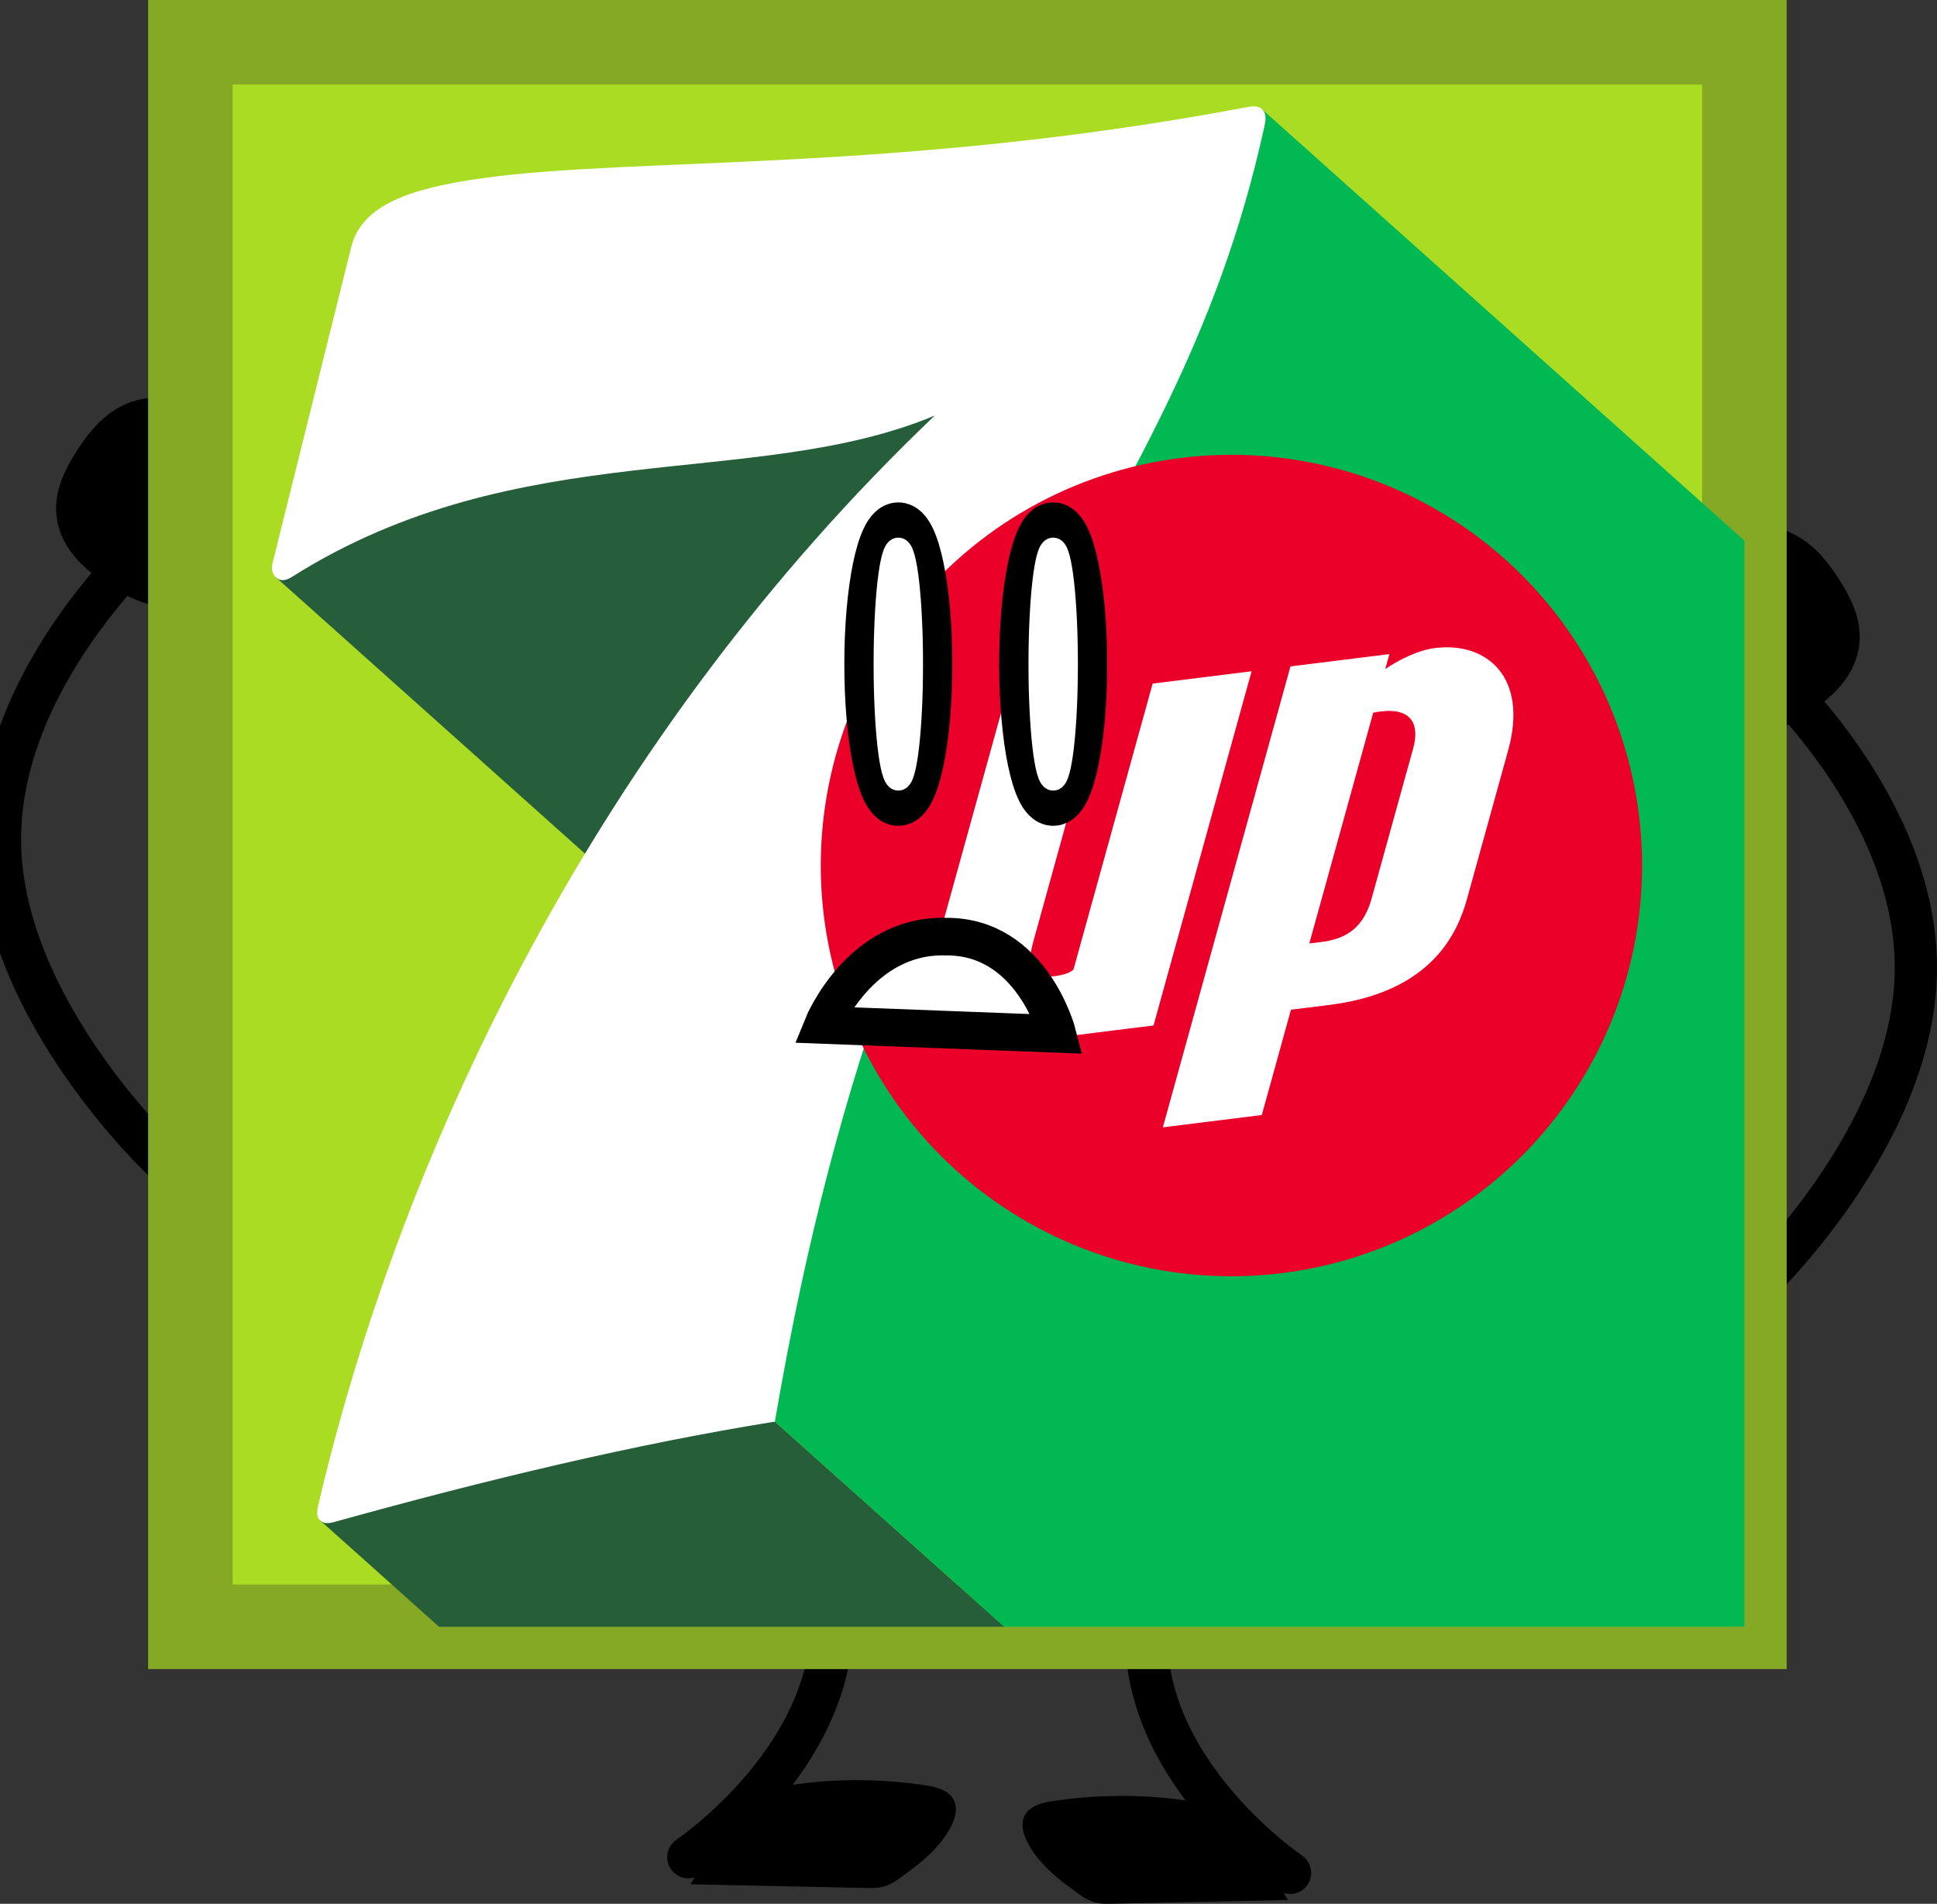 <svg version="1.1" xmlns="http://www.w3.org/2000/svg" xmlns:xlink="http://www.w3.org/1999/xlink" width="206.195" height="202.626" viewBox="0,0,206.195,202.626"><rect x="0" y="0" width="206.195" height="202.626" fill="#333333" stroke="none"/><g transform="translate(-137.022,-75.63)"><g data-paper-data="{&quot;isPaintingLayer&quot;:true}" fill-rule="nonzero" stroke-linejoin="miter" stroke-dasharray="" stroke-dashoffset="0" style="mix-blend-mode: normal"><path d="M324.825,146.791c0,0 16.39,14.536 16.14,32.231c-0.251,17.736 -17.283,33.687 -17.283,33.687" data-paper-data="{&quot;index&quot;:null}" fill="none" stroke="#000000" stroke-width="4.5" stroke-linecap="round" stroke-miterlimit="10"/><path d="M329.996,138.714c2.213,3.404 3.467,6.516 -2.157,10.172c-5.87,3.817 -7.959,1.248 -10.172,-2.157c-2.213,-3.404 -2.814,-6.59 2.157,-10.172c4.964,-3.578 7.959,-1.248 10.172,2.157z" data-paper-data="{&quot;index&quot;:null}" fill="#000000" stroke="#000000" stroke-width="6.25" stroke-linecap="butt" stroke-miterlimit="10"/><path d="M154.305,199.042c0,0 -17.032,-15.951 -17.283,-33.687c-0.25,-17.695 16.14,-32.231 16.14,-32.231" data-paper-data="{&quot;index&quot;:null}" fill="none" stroke="#000000" stroke-width="4.5" stroke-linecap="round" stroke-miterlimit="10"/><path d="M158.163,122.891c4.97,3.582 4.37,6.768 2.157,10.172c-2.213,3.404 -4.302,5.973 -10.172,2.157c-5.624,-3.656 -4.37,-6.768 -2.157,-10.172c2.213,-3.404 5.208,-5.735 10.172,-2.157z" data-paper-data="{&quot;index&quot;:null}" fill="#000000" stroke="#000000" stroke-width="6.25" stroke-linecap="butt" stroke-miterlimit="10"/><path d="M274.134,277.849c0,0 -15.247,0.339 -19.145,0.405c-2.005,0.034 -2.66,-0.711 -4.598,-2.131c-3.75,-2.747 -7.197,-7.884 -1.526,-8.766c11.252,-1.751 19.393,0.979 19.393,0.979l5.876,9.513z" data-paper-data="{&quot;index&quot;:null}" fill="#000000" stroke="none" stroke-width="0" stroke-linecap="butt" stroke-miterlimit="10"/><path d="M274.348,274.965c0,0 -15.501,-10.413 -15.288,-25.422c0.213,-15.044 14.66,-28.575 14.66,-28.575" data-paper-data="{&quot;index&quot;:null}" fill="none" stroke="#000000" stroke-width="4.5" stroke-linecap="round" stroke-miterlimit="10"/><path d="M210.51,276.176l5.876,-9.513c0,0 8.141,-2.73 19.393,-0.979c5.671,0.883 2.224,6.019 -1.526,8.766c-1.937,1.419 -2.593,2.164 -4.598,2.131c-3.897,-0.066 -19.145,-0.405 -19.145,-0.405z" fill="#000000" stroke="none" stroke-width="0" stroke-linecap="butt" stroke-miterlimit="10"/><path d="M210.924,219.295c0,0 14.447,13.53 14.66,28.575c0.212,15.01 -15.288,25.422 -15.288,25.422" data-paper-data="{&quot;index&quot;:null}" fill="none" stroke="#000000" stroke-width="4.5" stroke-linecap="round" stroke-miterlimit="10"/><path d="M157.287,80.13h165.425l-0,168.645h-165.425z" fill="#aadc23" stroke="#86a925" stroke-width="9" stroke-linecap="square" stroke-miterlimit="10.7"/><g stroke="none" stroke-width="0.146" stroke-linecap="butt" stroke-miterlimit="10"><path d="M223.183,109.386c0.575,0 20.843,10.062 20.843,10.062l-39.283,51.913l-38.344,-34.282c0,0 56.209,-27.694 56.784,-27.694z" fill="#265e3b"/><path d="M189.726,224.497l29.782,2.439l24.427,21.839h-60.172l-12.674,-11.332z" fill="#265e39"/><path d="M210.752,219.108l36.724,-101.528l23.947,-30.266l51.289,45.855l-0,115.606l-78.777,0l-24.427,-21.839z" fill="#01b853"/><path d="M172.603,237.62c-0.665,0.185 -1.145,0.184 -1.514,-0.176c-0.369,-0.36 -0.359,-0.889 -0.19,-1.61c8.923,-38.109 29.899,-81.933 65.635,-115.98c-19.113,8.021 -44.334,1.943 -68.461,17.193c-0.818,0.517 -1.327,0.354 -1.674,0.034c-0.35,-0.322 -0.538,-0.811 -0.359,-1.528l8.367,-33.62c1.125,-4.519 6.306,-6.28 14.116,-7.358c16.292,-2.248 44.118,-0.553 81.065,-7.506c0.911,-0.171 1.393,-0.21 1.837,0.246c0.444,0.456 0.32,1.176 0.203,1.715c-9.931,45.63 -38.644,58.888 -52.119,137.907c-14.778,2.37 -30.512,6.126 -46.905,10.683z" fill="#ffffff"/></g><g stroke="none" stroke-linecap="square" stroke-miterlimit="10.7"><path d="M311.824,167.751c0,11.594 -4.606,22.714 -12.804,30.912c-8.198,8.198 -19.318,12.804 -30.912,12.804c-11.594,0 -22.714,-4.606 -30.912,-12.804c-8.198,-8.198 -12.804,-19.318 -12.804,-30.912c0,-11.594 4.606,-22.714 12.804,-30.912c8.198,-8.198 19.318,-12.804 30.912,-12.804c11.594,0 22.714,4.606 30.912,12.804c8.198,8.198 12.804,19.318 12.804,30.912z" fill="#ea0028" stroke-width="0.115"/><g fill="#ffffff" stroke-width="0.111"><path d="M254.441,149.043l-7.405,26.74c-0.639,2.308 -0.647,4.106 2.25,3.745c1.154,-0.144 1.722,-0.44 2.006,-0.696l8.431,-30.446l10.533,-1.311l-10.44,37.698l-10.533,1.311l0.44,-1.588c-0.837,0.758 -2.34,1.669 -4.916,1.989c-6.682,0.832 -10.078,-2.99 -8.103,-10.123l7.203,-26.009z"/><path d="M297.577,155.452l-4.381,15.822c-0.999,3.607 -3.718,9.952 -14.676,11.315l-4.074,0.507l-3.104,11.208l-10.533,1.311l13.584,-49.055l10.533,-1.311l-0.44,1.588c0,0 2.71,-1.911 5.287,-2.232c5.577,-0.694 9.933,3.155 7.803,10.847zM283.915,151.363c-0.227,0.03 -0.465,0.07 -0.714,0.122l-6.802,24.563l1.337,-0.166c2.865,-0.356 4.504,-1.767 5.294,-4.618l4.429,-15.993c0.696,-2.514 -0.143,-4.36 -3.543,-3.907z"/></g></g><path d="M235.646,146.313c0,7.988 -1.342,14.463 -2.998,14.463c-1.656,0 -2.998,-6.475 -2.998,-14.463c0,-7.988 1.342,-14.463 2.998,-14.463c1.656,0 2.998,6.475 2.998,14.463z" fill="#000000" stroke="#000000" stroke-width="5.5" stroke-linecap="butt" stroke-miterlimit="10"/><path d="M234.028,146.313c0,6.746 -0.618,12.214 -1.38,12.214c-0.762,0 -1.38,-5.469 -1.38,-12.214c0,-6.746 0.618,-12.214 1.38,-12.214c0.762,0 1.38,5.469 1.38,12.214z" fill="#ffffff" stroke="#ffffff" stroke-width="2.5" stroke-linecap="butt" stroke-miterlimit="10"/><path d="M252.133,146.313c0,7.988 -1.342,14.463 -2.998,14.463c-1.656,0 -2.998,-6.475 -2.998,-14.463c0,-7.988 1.342,-14.463 2.998,-14.463c1.656,0 2.998,6.475 2.998,14.463z" fill="#000000" stroke="#000000" stroke-width="5.5" stroke-linecap="butt" stroke-miterlimit="10"/><path d="M250.515,146.313c0,6.746 -0.618,12.214 -1.38,12.214c-0.762,0 -1.38,-5.469 -1.38,-12.214c0,-6.746 0.618,-12.214 1.38,-12.214c0.762,0 1.38,5.469 1.38,12.214z" fill="#ffffff" stroke="#ffffff" stroke-width="2.5" stroke-linecap="butt" stroke-miterlimit="10"/><path d="M224.63,184.721c0,0 3.928,-9.658 13.066,-9.401c9.208,-0.105 11.883,10.352 11.883,10.352z" data-paper-data="{&quot;index&quot;:null}" fill="#ffffff" stroke="#000000" stroke-width="4" stroke-linecap="round" stroke-miterlimit="10"/></g></g></svg>